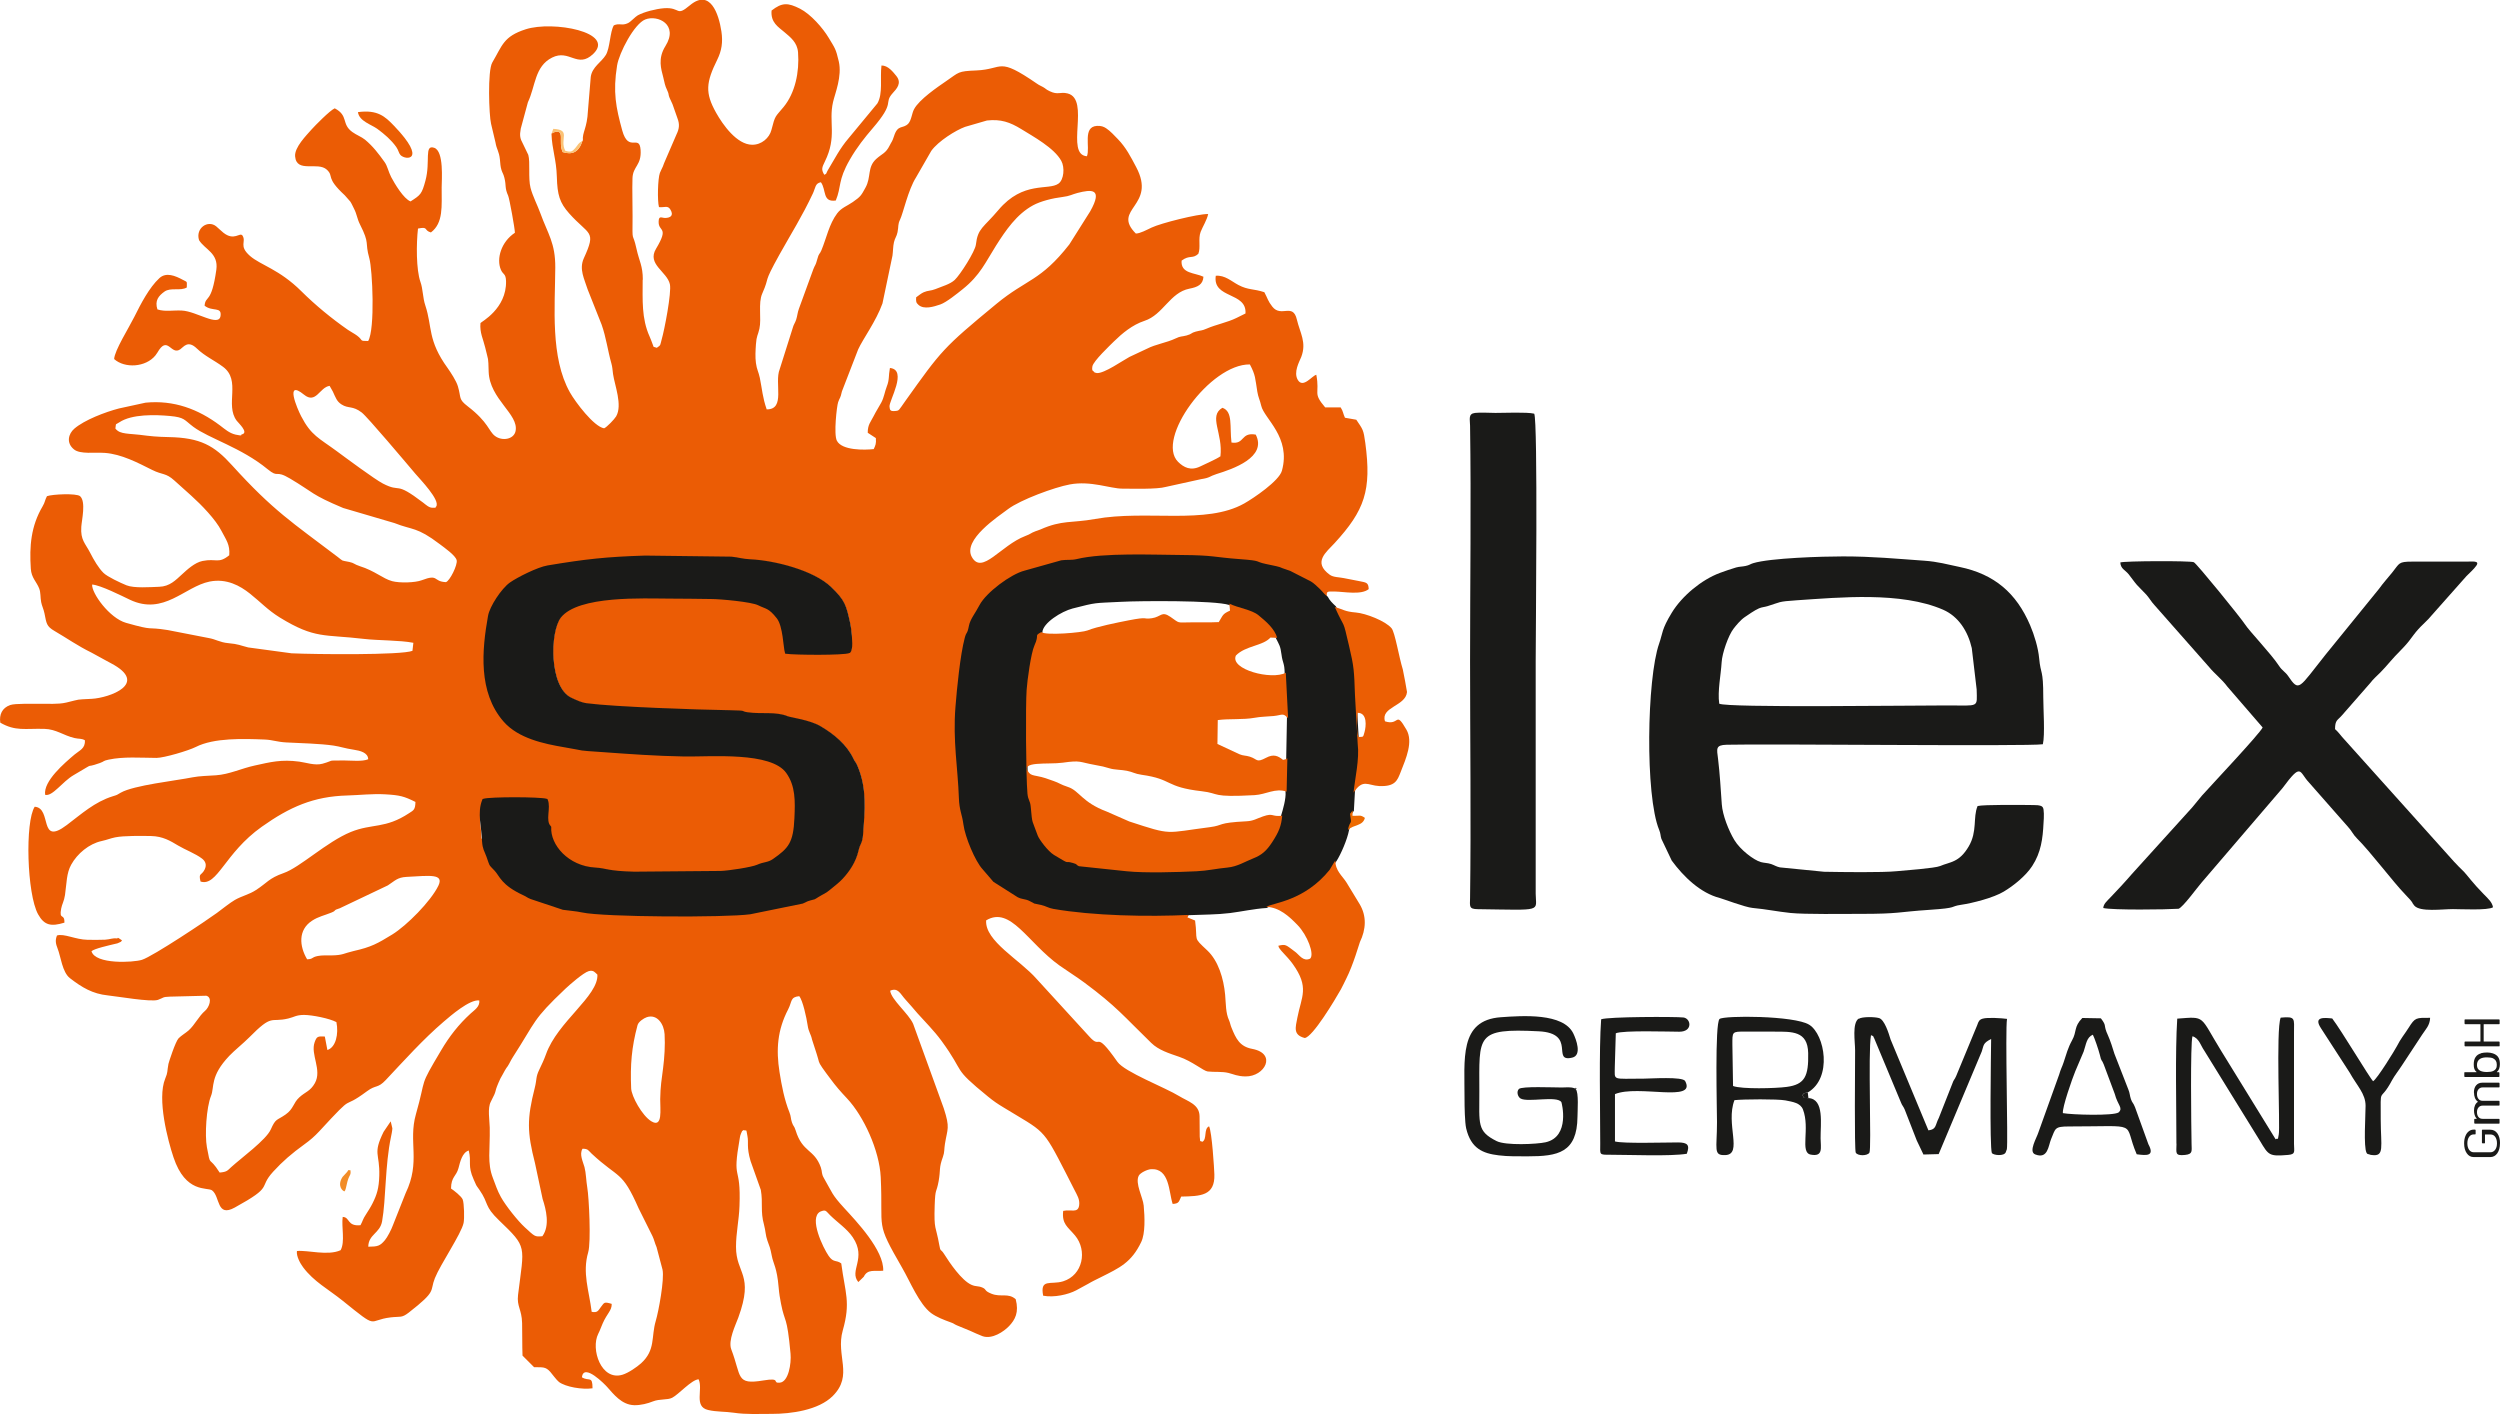 <?xml version="1.0" encoding="UTF-8"?>
<svg xmlns="http://www.w3.org/2000/svg" id="Ebene_1" width="106.58mm" height="60.3mm" viewBox="0 0 302.11 170.93">
  <defs>
    <style>
      .cls-1 {
        fill: #ed6a00;
      }

      .cls-1, .cls-2, .cls-3, .cls-4, .cls-5, .cls-6, .cls-7 {
        fill-rule: evenodd;
      }

      .cls-2 {
        stroke: #1a1a18;
        stroke-miterlimit: 22.93;
        stroke-width: .28px;
      }

      .cls-2, .cls-5 {
        fill: #1a1a18;
      }

      .cls-3 {
        fill: #eb5c05;
      }

      .cls-4 {
        fill: #f28c27;
      }

      .cls-6 {
        fill: #eb5e04;
      }

      .cls-7 {
        fill: #fbc275;
      }
    </style>
  </defs>
  <path class="cls-3" d="M89.84,136.56c.46.18.29-.26.48.72.17.86-.13,1.28.38,3.03l1.24,3.49c.28,1.62-.08,2.55.39,4.23.18.66.19,1.31.4,1.88.28.78.34.84.54,1.88.18.94.62,1.39.82,3.76.08.91.15,1.24.29,2,.47,2.43.71,1.25,1.15,6.03.11,1.19-.24,3.41-1.29,3.51-1.01.09.25-.64-1.98-.27-3.38.57-2.63-.47-3.89-3.75-.41-1.07.51-2.92.85-3.85,1.93-5.29-.29-5.25-.28-8.56,0-1.65.36-3.19.42-4.9.2-5.32-.94-2.68.04-8.25.03-.17.06-.36.14-.52.29-.64.03-.15.29-.41h0ZM70.39,138.82c.69,0,.7.21,1.1.59,3.32,3.1,3.64,1.97,5.68,6.61l1.68,3.37c.21.44.26.8.49,1.32l.72,2.72c.25,1.16-.48,5.08-.82,6.21-.57,1.93,0,3.5-1.77,5.11-.5.45-1.52,1.16-2.24,1.38-2.58.79-3.87-3.09-2.94-4.94.27-.53.28-.69.54-1.26.54-1.23,1.11-1.55,1.09-2.36-.94-.28-.88-.17-1.3.37-.32.42-.4.74-1.12.59-.32-2.58-1.15-4.7-.42-7.2.36-1.23.09-6.65-.11-7.8-.14-.82-.15-1.78-.34-2.49-.18-.65-.65-1.56-.24-2.21h0ZM80.13,129.07c-.18,1.43-.32,2.13-.35,3.76-.02,1.18.35,3.55-1.08,2.67-1.1-.67-2.39-3.01-2.43-3.97-.12-2.85.05-4.96.77-7.64.11-.41.74-.84,1.13-.97,1.24-.4,2.07.83,2.14,2.06.08,1.33-.02,2.86-.18,4.09h0ZM26.54,141.7c-1.38-2.18-1.06-.48-1.54-3.06-.27-1.46-.07-4.8.5-6.21.43-1.07-.15-2.36,2.21-4.84.6-.63,1.66-1.48,2.38-2.2,2.91-2.95,2.52-1.77,4.75-2.31.71-.17.93-.42,1.88-.43.99,0,3.13.43,3.93.87.29,1.43-.07,3.05-1.09,3.37l-.31-1.63c-.87-.05-.98,0-1.23.69-.53,1.48.92,3.34.03,4.94-.55.99-1.17,1.06-1.88,1.72-.76.69-.67,1.38-1.67,2.08-1.07.75-1.17.42-1.78,1.8-.56,1.26-3.57,3.45-4.78,4.55-.47.43-.51.58-1.39.66h0ZM65.55,149.38c.92-1.27.44-3.22.02-4.49l-.92-4.32c-.96-3.76-.98-5.36-.03-9.1.27-1.07.1-1.3.56-2.23.3-.62.57-1.2.8-1.84,1.38-3.91,6.35-7.04,6.21-9.62-.3-.27-.47-.58-1.05-.42-.64.18-2.37,1.7-2.81,2.12-4.06,3.85-3.47,3.8-6.38,8.31-.26.41-.35.67-.6,1.06-.2.3-.09.08-.33.49-.11.19-.18.33-.29.53q-.27.43-.49.97c-.62,1.46-.07.64-.94,2.32-.4.77-.14,2.19-.12,3.11.05,2.73-.33,4.26.39,6.11.34.87.5,1.45.96,2.28.58,1.05,2.04,2.88,2.89,3.66,1.21,1.1,1.18,1.17,2.14,1.07h0ZM37.11,115.93c-.94-1.58-1.11-3.55.59-4.66.78-.51,1.47-.63,2.33-.98.74-.3.11-.25,1.03-.53l5.8-2.76c.88-.57,1.15-.97,2.27-1.03,2.77-.14,4.56-.43,3.84,1.07-.92,1.89-3.82,4.81-5.57,5.89-1.8,1.1-2.51,1.51-4.67,2-1.22.28-1.25.51-2.72.53-.52,0-1.11-.03-1.61.07-.84.17-.5.37-1.28.4h0ZM58.53,101.67c-.51-.43-.29-.27-.39-1.18-.11-.97-.32-2,.19-3.38.76-.29,6.72-.49,7.37-.14.54.41.14.45.12,1.11-.02.62.09,1.15.01,1.73-.12,2.21,2.86,4.95,6.2,5.13,1.4.08,1.41.43,4.73.5l10.46-.09c.95-.03,3.75-.45,4.44-.76.77-.35,1.29-.25,1.93-.7,1.92-1.34,2.53-2.05,2.66-5.06.09-2.03.15-3.92-1.02-5.55-1.91-2.66-9.22-1.99-12.43-2.04-3.43-.06-6.56-.29-9.89-.53-3.43-.24-1.6-.08-4.63-.59-2.4-.41-5.47-1.05-7.22-3.06-3.03-3.48-2.58-8.5-1.84-12.64.2-1.1,1.59-3.24,2.59-3.95.9-.64,3.3-1.84,4.49-2.04,4.62-.77,7.03-1.05,11.75-1.19l10.44.13c.83.08,1.3.28,2.3.32,2.89.13,7.62,1.33,9.67,3.32,1.66,1.62,1.76,2.13,2.26,4.32.12.52.34,2.41.19,3.03-.08.31-.05.21-.17.38-.62.29-6.59.24-7.64.09-.2-.68-.23-3.23-1-4.22-1.03-1.32-1.37-1.15-2.31-1.63-.84-.42-4.66-.76-5.73-.77-1.69-.01-3.38-.05-5.07-.05-3.03,0-11.04-.43-13.21,2.34-1.39,1.78-1.48,8.61,1.32,9.91.67.31,1.19.58,1.95.68,3.33.42,13.06.76,17.29.84,2.29.04,1.09.11,2.14.25,1.65.22,3.4-.12,4.78.47.36.15,2.67.45,3.92,1.18,1.63.95,3.16,2.23,3.95,3.9.2.43.26.35.46.81,1.16,2.69.9,5.33.68,8.24-.08,1.13-.33.97-.55,1.94-.3,1.32-1.04,2.44-1.9,3.35-.38.41-.89.8-1.4,1.22-.67.56-.79.52-1.49.95-.61.38-.26.19-.93.39-.56.17-.39.16-.92.38l-6.33,1.29c-2.99.4-17.69.34-20.28-.22-.8-.17-1.4-.19-2.31-.32l-3.87-1.29c-.52-.21-.35-.21-.87-.45-2.67-1.23-2.8-2.26-3.43-2.93-.8-.85-.52-.44-.96-1.64-.28-.77-.46-.88-.53-1.82h0ZM11.14,70.64c1.02.08,3.53,1.35,4.54,1.83,4.11,1.96,6.62-1.58,9.65-2.19,2.07-.41,3.7.53,4.85,1.44,1.35,1.07,2.14,1.98,3.64,2.91,4.26,2.61,5.35,2.01,10.16,2.58,1.7.2,4.35.15,5.97.47l-.11.97c-1.32.54-11.84.43-14.61.3l-5.24-.71c-1.01-.25-1.13-.4-2.43-.52-1-.09-1.51-.48-2.37-.62l-4.93-.96c-2.77-.44-1.43.15-5.03-.87-2.01-.57-4.18-3.6-4.1-4.63h0ZM43.45,68.41c1.87.58,2.79,1.51,3.93,1.82.93.25,2.8.19,3.58-.11,2.1-.8,1.33.16,2.92.23.46-.12,1.45-2.1,1.3-2.66-.15-.58-1.49-1.51-2.04-1.93-2.8-2.13-3.27-1.67-5.48-2.55l-6.19-1.82c-3.9-1.64-3.49-1.81-6.41-3.55-1.91-1.14-1.31.02-2.74-1.15-3.16-2.6-7.08-3.71-8.96-5.11-1.13-.85-1.03-1.14-2.83-1.31-1.75-.16-4.6-.25-6.12.77-.51.35-.36,0-.47.75.32.4.7.51,1.25.59.54.08,1.11.09,1.65.16,1.4.18,2.08.25,3.53.28,3.85.07,5.52,1.03,7.66,3.4,5.01,5.53,7.31,6.93,12.77,11.08.75.57.34.39,1.41.61.59.12.61.3,1.22.49h0ZM147.45,55.16c-.43.31-1.8.91-2.39,1.2-1.16.57-2,.14-2.7-.55-2.73-2.74,3.89-11.84,8.68-11.77.7,1.32.63,1.66.9,3.3.11.68.32,1.02.47,1.69.35,1.56,3.63,3.8,2.5,7.86-.34,1.23-3.43,3.32-4.55,3.95-4.63,2.61-11.78.75-18.04,1.88-2.83.51-3.96.1-6.58,1.26-.25.11-.41.14-.61.22-.66.25-.47.29-1.24.58-2.96,1.13-5.22,4.74-6.45,2.53-1.15-2.06,3.2-4.9,4.38-5.79,1.49-1.12,5.61-2.64,7.47-2.98,2.54-.47,4.9.51,6.32.51,1.25,0,4.21.1,5.28-.21l4.27-.94c1.11-.17.96-.33,1.84-.61,1.94-.6,6.16-2.02,4.75-4.77-1.84-.32-1.3,1.21-2.93.96-.24-1.93.2-3.76-1.1-4.2-1.73,1.01.1,3.07-.24,5.89h0ZM52.7,61.22c-.22.16.24.14-.44.14-.42,0-.77-.34-1.13-.62-3.54-2.7-2.56-1.11-4.87-2.31-1-.52-4.43-3.07-5.57-3.91-2.14-1.58-3.09-1.88-4.3-4.22-.48-.92-2.01-4.52.34-2.61,1.46,1.19,1.89-.9,3.1-1.06l.39.69c.35.75.47,1.18,1.04,1.55.85.55,1.33.12,2.45.98.71.55,5.31,6.02,6.49,7.41.58.68,3.02,3.19,2.51,3.95h0ZM105.58,54.28c.21-.46.32-.65.26-1.34-.25-.18-.66-.41-.98-.64-.01-.98.36-1.31.7-1.99.33-.65.59-1.03.93-1.65.35-.64.41-1.29.67-1.95.34-.86.19-1.23.38-2.24,2.18.21-.13,3.99-.05,4.67.05.4.06.58.66.53.55-.05.4-.02,1.26-1.22,4.37-6.12,4.52-6.38,10.99-11.72,3.67-3.03,5.33-2.73,8.82-7.19l2.53-4.01c1.58-2.81.13-2.64-1.55-2.21-.65.17-.93.38-1.77.48-1.25.15-2.69.52-3.59,1.01-1.99,1.08-3.31,3.04-4.47,4.86-1.28,2.02-1.91,3.58-4.04,5.28-.65.52-1.97,1.59-2.69,1.84-.81.28-1.98.64-2.64.06-.3-.27-.32-.4-.29-.92.32-.23.62-.49.93-.62.5-.22.85-.15,1.39-.37.81-.33,1.78-.59,2.34-1.11.67-.63,2.47-3.46,2.56-4.27.23-2,.89-2.01,2.72-4.18,3.01-3.57,6.05-2.32,7.26-3.19.66-.47.78-1.95.34-2.75-.86-1.57-3.39-2.94-4.82-3.83-1.4-.86-2.49-1.23-4.16-1.05l-2.65.77c-1.12.41-3.23,1.72-4.08,2.9l-1.85,3.22c-.94,1.47-1.56,4.35-1.92,5.08-.3.62-.16.79-.31,1.53-.11.54-.31.69-.43,1.21-.12.5-.11,1.15-.18,1.62l-1.21,5.78c-.78,2.17-2.36,4.28-2.94,5.56l-1.96,5.07c-.2.92-.25.69-.46,1.31-.16.47-.55,3.88-.15,4.65.61,1.19,3.34,1.14,4.47,1.01h0ZM77.68,33.81c0-1.7-.44-2.25-.76-3.72-.51-2.33-.51-.39-.48-3.96.01-1.5-.06-3.11-.01-4.59.05-1.47,1.11-1.54.98-3.43-.14-1.95-1.46.4-2.22-2.35-.76-2.78-1.14-4.62-.62-7.85.25-1.53,2.07-5.04,3.41-5.56,1.5-.59,4.06.62,2.43,3.22-.95,1.51-.51,2.79-.27,3.74.22.84.15.88.5,1.64.32.7-.08.2.63,1.65l.6,1.71c.29.75.19,1.29-.12,1.93l-1.33,3.08c-.18.37-.19.48-.32.8-.1.24-.27.53-.36.78-.25.68-.32,3.34-.11,4.13.72.07,1.06-.25,1.39.31.44.74-.05.99-.64,1-.42,0-.77-.32-.79.42-.05,1.33,1.33.56-.32,3.31-1.12,1.87,1.35,2.76,1.68,4.28.22.98-.66,5.54-.99,6.66-.2.69-.06.68-.59,1.02-.59-.22-.27.09-.59-.66-.09-.21-.14-.4-.28-.7-.99-2.19-.84-4.43-.84-6.88h0ZM70.39,17.01c-.44,1.39-1.24,1.74-2.39,1.37-.6-1.21.38-2.86-1.1-2.38l-.26.15c.07,1.98.59,3.06.65,5.25.06,2.15.34,3.1,1.49,4.39,2.42,2.71,3.33,2.01,1.77,5.42-.6,1.32.07,2.51.46,3.76l1.69,4.26c.55,1.55.74,3.13,1.18,4.69.13.45.13.77.2,1.28.2,1.38,1.16,3.74.38,5.11-.21.36-1.14,1.32-1.46,1.45-1.24-.2-3.47-3.17-4.13-4.34-2.38-4.23-1.8-10.29-1.77-15.08.02-2.98-.9-4.08-1.79-6.54-.34-.95-.95-2.12-1.2-3.1-.3-1.17-.02-3.1-.27-3.98l-.67-1.39c-.32-.58-.4-.93-.24-1.79l.86-3.18c.93-1.95.8-4.33,2.92-5.4,2.1-1.06,3.07,1.37,4.97-.44,2.76-2.64-4.88-4.04-8.16-2.98-2.69.87-2.81,1.94-4.03,4.01-.59.99-.4,6.37-.15,7.41l.53,2.24c.15.9.43,1.04.54,2.07.05.49.05.83.19,1.28.13.4.22.42.35.93.25,1,.01,1.17.46,2.18.15.34.82,4.02.81,4.47-1.67,1.1-2.25,3.15-1.7,4.45.27.65.6.43.63,1.39.08,3.35-3.03,4.94-3.09,5.07-.11,1.17.34,1.96.57,2.95.41,1.76.36,1,.42,2.93.11,3.33,3.68,5.14,3.25,7.18-.21,1.01-1.63,1.23-2.48.59-.78-.58-.77-1.64-3.29-3.58-1.17-.9-.77-.98-1.2-2.43-.19-.65-.87-1.68-1.23-2.19-2.46-3.39-1.84-4.98-2.7-7.56-.33-.98-.28-1.98-.59-2.85-.53-1.47-.51-4.68-.3-6.46,1.32-.27.65.21,1.56.47,1.53-1.15,1.29-3.19,1.3-5.43,0-.89.3-4.39-.9-4.8-1.25-.43-.43,1.66-1.06,3.97-.44,1.64-.59,1.73-1.8,2.51-.84-.32-1.93-2.16-2.34-2.94-.34-.65-.45-1.34-.8-1.82-.75-1.04-1.38-1.88-2.36-2.7-.43-.35-1.03-.56-1.54-.93-1.35-.98-.42-1.96-2.12-2.86-.58.24-2.43,2.14-2.78,2.53-.63.72-2.11,2.19-2.01,3.28.18,2.06,2.74.58,3.84,1.61.9.85-.22.89,2.16,3.09l.67.76c.19.29.3.58.45.86.36.7.36,1.19.72,1.9,1.23,2.43.55,2.03,1.13,4.1.38,1.35.71,8.54-.14,9.99-1.14,0-.55-.06-1.34-.65-.35-.26-.75-.45-1.11-.7-1.97-1.37-3.93-2.98-5.63-4.67-2.68-2.66-4.91-3.14-6.2-4.26-1.42-1.25-.4-1.68-.92-2.48-.34-.4-.99.71-2.3-.33-.23-.18-.63-.57-.87-.77-1.01-.81-2.52.23-2.07,1.67.71,1.15,2.37,1.56,2.09,3.58-.59,4.2-1.3,3.03-1.42,4.34.93.76,2.09.07,1.93,1.23-.19,1.39-2.9-.55-4.66-.64-1.08-.06-2.02.17-2.97-.14-.34-1.06.13-1.63.85-2.15.75-.54,1.93-.04,2.7-.5,0-.8.11-.61-.47-.92-.91-.49-2.03-.97-2.85-.2-1.22,1.13-2.23,3.08-3.02,4.67-.65,1.31-2.39,4.06-2.44,5.1,1.28,1.15,3.81,1.01,4.99-.44.19-.23.26-.4.45-.68,1.09-1.56,1.48.69,2.55-.06.43-.3.92-1.14,2-.1.98.94,2.08,1.41,3.16,2.21,2.24,1.65.21,4.59,1.66,6.52.23.3,1.45,1.41.67,1.64-.03,0-.09.04-.13.05-.03,0,.25.2-.68-.01-.76-.18-1.27-.65-1.88-1.11-2.64-1.98-5.58-3.08-8.99-2.75l-3.22.7c-1.65.43-4.17,1.39-5.39,2.44-.71.61-1.02,1.72-.04,2.51.75.61,2.51.33,3.73.42,2.01.15,3.96,1.18,5.72,2.06,1.26.63,1.63.33,2.67,1.27.75.68,1.31,1.17,2.06,1.85,1.23,1.11,2.93,2.86,3.63,4.23.55,1.07,1.06,1.65.95,2.96-1.33,1.07-1.54.35-3.23.69-.94.19-1.86,1.05-2.46,1.6-.8.73-1.5,1.48-2.78,1.52-1.12.04-3.03.19-3.95-.18-.74-.3-2.32-1.04-2.78-1.5-.59-.58-1.15-1.53-1.62-2.45-.58-1.13-1.17-1.52-1.06-3.12.05-.8.59-3.05-.15-3.7-.43-.37-3.35-.24-4,0-.27.51-.21.69-.52,1.22-1.42,2.4-1.61,4.83-1.43,7.55.07,1.1.69,1.56,1.01,2.38.2.51.13,1.08.24,1.65.09.47.3.85.4,1.36.25,1.23.23,1.56,1.23,2.14,1.43.83,2.8,1.8,4.44,2.6.48.24.6.35,1.17.64.43.22.68.39,1.16.63,4.75,2.48-.19,4.21-2.29,4.32-2.04.11-1.23.01-3.07.45-1.02.24-2.25.13-3.32.15-.82.02-2.86-.06-3.46.15-1,.35-1.34,1.18-1.2,2.13,1.84,1.06,2.97.69,5.32.75,1.46.04,2.28.79,3.66,1.11.56.13.77.02,1.24.26.08,1.01-.65,1.23-1.23,1.72-1.2,1.02-3.81,3.22-3.57,4.88.9.23,2.06-1.58,3.46-2.39,3.06-1.79.95-.67,3.15-1.45.59-.21.32-.25,1.05-.41,1.83-.39,3.85-.22,5.8-.21.89,0,3.85-.87,4.74-1.32,2.22-1.13,5.78-1,8.34-.9.97.04,1.47.29,2.6.35,1.72.09,4.08.14,5.71.38.82.12,1.37.34,2.45.5.73.11,1.73.34,1.74,1.15-.7.31-2.06.15-2.88.15-2.33.02-1.07-.05-2.63.39-.92.26-2.03-.15-2.82-.25-2.17-.29-3.47.05-5.38.47-1.62.35-3.07,1.07-4.68,1.18-.93.06-2.03.09-2.8.24-2.1.42-7.12.96-8.71,1.86-.55.31-.33.24-.98.44-2.18.68-3.76,2.13-5.54,3.47-3.45,2.61-1.74-2.06-3.88-2.21-1.18,1.8-.95,10.54.41,13,.76,1.37,1.6,1.49,3.18,1.01.03-1.22-.67-.21-.39-1.71.09-.51.35-.88.46-1.63.21-1.46.17-2.63.75-3.67.74-1.34,2.16-2.52,3.66-2.85.76-.17,1.06-.33,1.66-.45,1.02-.21,3.22-.18,4.33-.16,1.42.03,2.32.58,3.29,1.16.8.48,2.09.97,2.86,1.56.42.32.61.76.32,1.34-.39.77-.76.35-.49,1.44,2.04.64,2.89-3.42,7.4-6.62,3.37-2.39,6.26-3.67,10.33-3.78,1.48-.04,3.04-.23,4.58-.14,1.79.1,2.29.24,3.66.92-.02.95-.22,1-.77,1.36-2.89,1.91-4.45,1.22-7.04,2.27-2.93,1.2-6.13,4.28-8.13,4.97-1.77.62-1.98,1.17-3.32,2.04-.85.56-1.7.71-2.57,1.21-.57.33-1.51,1.08-2.17,1.57-1.08.8-7.7,5.23-9.05,5.66-1.04.33-5.65.58-6.1-1.04.36-.32,2.13-.71,2.83-.88.32-.08.28-.04.53-.17.38-.19.09,0,.33-.26-.73-.53-.46-.21-.59-.23-.54-.08-.82.11-1.46.15-.68.03-1.45.02-2.13.01-1.42-.02-2.84-.79-3.68-.52-.23.58-.16.98.08,1.59.38.93.55,2.85,1.49,3.57,1.45,1.12,2.73,1.89,4.57,2.08,1.16.12,5.21.83,6.06.54.73-.26.5-.36,1.46-.39l4.39-.11c.8.23.32,1.42-.14,1.81-.78.66-1.25,1.72-2.01,2.39-.33.29-.87.61-1.2.94-.38.39-1.19,2.9-1.23,3.1-.18.98-.05.97-.39,1.78-1.01,2.45.33,7.51,1,9.5,1.46,4.4,4.11,3.59,4.66,4,1,.75.52,3.3,2.74,2.08,4.82-2.65,2.77-2.27,4.64-4.33,1.16-1.27,2.26-2.21,3.75-3.29.74-.53,1.26-.99,1.83-1.6,4.68-5.08,2.35-2.3,5.78-4.85,1.08-.8,1.27-.3,2.25-1.34,2.26-2.4,4.5-4.91,7-7.05.81-.69,3.14-2.73,4.31-2.57.08.77-.6,1.16-1.05,1.58-1.45,1.32-2.58,2.78-3.56,4.44-2.78,4.68-1.71,3.02-3.05,7.72-.96,3.38.61,5.69-1.25,9.56l-1.53,3.86c-.17.5-.69,1.49-.97,1.81-.59.7-.86.78-2.01.79.02-1.5,1.41-1.61,1.67-3.07.48-2.7.34-6.72,1.08-10.23.06-.27.15-.72.16-1.01l-.2-.84-.86,1.27c-1.34,2.73-.44,2.54-.52,5.3-.04,1.5-.29,2.3-.82,3.35-.19.39-.55.96-.79,1.33-.4.6-.38.79-.66,1.3-1.65.16-1.25-.98-2.15-1-.17,1.21.31,3-.25,4.02-1.55.71-3.97-.03-5.28.1-.1.62.43,1.55.75,1.97,1.29,1.73,3.04,2.64,4.78,4.04,4.45,3.59,2.9,2.35,5.8,2.01,1.19-.14,1.3.1,2.17-.57,3.48-2.71,2.51-2.52,3.17-4.17.67-1.68,3.19-5.35,3.47-6.67.11-.52.07-2.38-.11-2.84-.16-.39-1.06-1.09-1.41-1.32.02-1.45.63-1.45.9-2.46.2-.75.44-1.88,1.24-2.14.37,1.46-.18,1.76.6,3.51.39.87.19.53.69,1.24,1.2,1.74.53,1.92,2.37,3.69,3.47,3.33,3.04,2.98,2.3,9.01-.17,1.41.45,1.73.49,3.41.03,1.31,0,2.62.05,3.93l1.4,1.4c1.01.02,1.38-.09,1.96.57.2.23.77,1.01,1.05,1.22.8.59,2.78.94,4.05.76,0-1.57-.41-.79-1.28-1.33.2-1.81,2.83.92,3.04,1.16.79.88,1.76,2.17,3.28,2.21.78.02,1.65-.21,2.24-.45.84-.34,1.77-.15,2.35-.45.78-.4,2.34-2.18,3.19-2.23.57,1.2-.62,3.3,1.15,3.71,1.02.24,2.09.18,3.09.33,1.51.23,3.1.14,4.64.14,2.27,0,5.61-.44,7.33-2.16,2.53-2.52.34-4.86,1.21-7.92.98-3.44.29-4.51-.18-8.1-.61-.46-.94-.05-1.53-.92-.65-.94-2.43-4.59-1.01-5.34.7-.28.65-.1,1.2.44.89.88,2.03,1.62,2.73,2.66,1.73,2.56-.49,4.03.67,5.41l.66-.64c.47-.97,1.31-.63,2.35-.73.11-2.46-3.26-5.99-4.72-7.58-1.52-1.66-1.39-1.78-2.44-3.6-.34-.58-.18-.72-.38-1.31-.79-2.23-2.22-1.77-3.04-4.46-.19-.61-.27-.44-.45-.97-.16-.47-.1-.72-.3-1.21-.61-1.52-.94-3.22-1.2-4.87-.43-2.72-.26-5.08,1.04-7.58.51-.99.23-1.48,1.34-1.6.43.5.89,2.63,1.02,3.54.12.82.39,1.02.53,1.71l.56,1.73c.35,1.05.13.86.68,1.67.32.48.62.84.96,1.31.68.93,1.24,1.56,2.02,2.39,2.02,2.15,3.92,6.28,4.08,9.52.31,6.57-.71,5.23,2.59,10.96.97,1.67,2.06,4.39,3.5,5.47.65.48,1.56.83,2.34,1.11.51.18.35.19.77.37l1.6.66c.15.09,1.27.56,1.5.65,1.17.41,2.58-.56,3.21-1.22.73-.77,1.22-1.66.8-3.25-.92-.8-1.79-.2-2.93-.66-.94-.38-.53-.49-1.08-.74-.52-.23-.78-.09-1.34-.34-1.19-.53-2.63-2.65-3.3-3.72-.43-.69-.43-.19-.59-1.12-.41-2.35-.65-1.67-.55-4.74.07-2.19.2-1.42.48-2.95.25-1.43.01-1.55.51-2.91.22-.6.14-.93.25-1.59.3-1.88.64-1.89-.14-4.29l-3.7-10.21c-.53-1.22-2.66-2.93-2.78-4.01.96-.42,1.22.38,1.84,1.06.65.7.92,1.06,1.45,1.66,1,1.12,1.96,2.05,2.9,3.32,3.02,4.13,1.14,3.09,5.64,6.76.7.57,1.12.85,1.81,1.27,5.03,3.08,4.72,2.36,7.59,7.96.39.77.66,1.3,1.05,2.06.3.6.66,1.12.56,1.85-.14.99-.97.46-1.93.67-.18,1.6.55,1.92,1.43,2.97,1.52,1.82.95,4.8-1.44,5.54-1.48.46-2.82-.39-2.41,1.74,1.33.25,3.02-.14,3.99-.65l1.47-.8c.37-.23,1.04-.55,1.52-.79,2.25-1.13,3.68-1.76,4.87-4.25.5-1.04.43-3,.3-4.4-.09-.99-1.07-2.69-.6-3.61.18-.35,1.02-.76,1.48-.79,2.27-.14,2.14,2.76,2.62,4.2.82-.04.75-.33,1.03-.89,2.34-.05,4.09-.08,4.01-2.68-.02-.65-.29-5.12-.64-5.81-.68.28-.21,1.58-.82,1.87-.39-.21-.2.17-.31-.62l-.02-2.48c-.03-1.45-1.43-1.78-2.46-2.42-1.66-1.03-6.6-2.91-7.47-4.15-2.89-4.12-1.83-1.29-3.43-3.09l-6.33-6.92c-2.02-2.32-6.28-4.58-6.1-7.08,2.95-1.77,5,2.69,8.87,5.46.93.66,2.07,1.37,3,2.06,3.93,2.92,4.73,4.04,8.08,7.29.89.87,2.13,1.25,3.38,1.68,1.56.53,2.92,1.7,3.43,1.77.83.1,1.73-.02,2.53.18.61.15,1.08.41,2.05.42,2.34.03,3.84-2.76.81-3.33-1.5-.28-1.96-1.22-2.51-2.59-.13-.31-.16-.58-.28-.85-.42-.89-.38-2-.48-3.11-.18-1.96-.83-4.1-2.16-5.35-1.8-1.69-1.12-1.01-1.47-3.61l-.92-.38c.11-.26.14-.3.31-.47-5.15.25-11.74.11-16.48-.72-.59-.1-.88-.34-1.46-.47-1.43-.33-.3.05-1.44-.5-.52-.25-.85-.17-1.38-.43l-2.9-1.84-1.29-1.5c-.87-.94-2.1-3.87-2.29-5.35-.16-1.25-.5-1.69-.55-3.24-.11-3.43-.74-6.86-.41-10.93.18-2.19.57-6.26,1.12-8.33.21-.78.3-.36.5-1.44.15-.8.76-1.5,1.27-2.48.77-1.48,3.71-3.67,5.37-4.1l4.41-1.24c.66-.1,1.21,0,1.87-.15,3.23-.79,9.27-.51,12.66-.49,3.95.02,3.76.26,7.03.5,2.73.2,1.69.28,3.11.58,2.52.53.94.19,2.92.83l2.49,1.27c.31.18.72.57,1.05.89.41.41.56.68.94.92-.07-.74,0-.7.91-.69,1.19.02,3.23.45,4.14-.29-.03-.81-.28-.79-1.16-.97-.6-.12-1.18-.22-1.85-.36-.58-.12-1.26-.09-1.69-.4-2.09-1.52-.44-2.72.58-3.83,3.63-3.96,4.48-6.37,3.71-12.1-.22-1.63-.29-1.62-1.09-2.81l-1.37-.24c-.24-.51-.2-.76-.52-1.25h-1.87c-1.55-1.82-.62-1.54-1.07-3.94-.48.07-1.59,1.68-2.23.63-.57-.93.19-2.23.41-2.79.67-1.76-.15-2.9-.53-4.51-.48-2.08-1.9-.2-2.97-1.57-.55-.7-.54-.96-.96-1.74-1.32-.44-1.93-.24-3.13-.87-.84-.44-1.63-1.21-2.74-1.12-.41,2.81,3.77,1.92,3.59,4.56-.39.2-.68.33-1.09.54-1.09.54-2.48.8-3.6,1.29-.64.28-.65.18-1.32.36-.61.16-.41.28-1.12.47-.6.16-.71.06-1.3.35-1.14.54-2.39.69-3.48,1.25l-2.11.99c-.78.41-3.05,2.02-3.94,1.95l-.28-.07c-.12-.24-.37-.07-.26-.74.11-.64,2.16-2.57,2.6-3.01,1-.98,2.23-2.01,3.69-2.49,2.27-.74,3.07-3.43,5.44-3.89.98-.19,1.63-.48,1.69-1.44-1.03-.5-2.77-.35-2.64-1.95.99-.73,1.3-.16,2.02-.82.31-.76-.04-1.81.28-2.65.24-.62.78-1.47.91-2.16-1.26-.02-5.7,1.1-6.84,1.64-.62.29-1.37.71-1.9.72-2.99-3,2.58-3.28.03-8.05-.65-1.23-1.22-2.35-2.19-3.35-.43-.44-.91-.98-1.44-1.33-.29-.19-.61-.31-1.11-.28-1.76.12-.78,2.59-1.2,3.67-2.69-.18.45-6.88-2.33-7.59-.93-.23-1.15.22-2.17-.27-.52-.25-.41-.28-.8-.5-.44-.25-.37-.16-.75-.42-4.82-3.31-3.95-1.73-7.32-1.59-2.27.09-2.06.21-3.6,1.26-1.09.75-3.29,2.24-3.92,3.42-.28.52-.3,1.29-.7,1.75-.67.68-1.26.04-1.73,1.53-.23.7-.25.57-.52,1.11-.47.96-.92.98-1.64,1.64-1.09,1.01-.57,2.17-1.28,3.45-.52.95-.58,1.08-1.53,1.74-.67.47-1.38.69-1.89,1.37-.98,1.3-1.28,2.95-1.91,4.47-.22.53-.29.28-.5,1.08-.22.83-.25.62-.47,1.19l-1.75,4.8c-.17.46-.18.85-.33,1.31-.14.43-.3.55-.43,1.05l-1.56,4.94c-.67,1.66.74,4.87-1.57,4.85-.51-1.48-.54-2.38-.83-3.81-.15-.72-.37-1.02-.47-1.79-.1-.74-.05-1.52,0-2.26.07-1.06.24-1.07.42-1.89.27-1.22-.17-3.09.34-4.24,1-2.26-.01-.95,2.09-4.73,1.45-2.6,2.71-4.56,4.04-7.39.32-.69.26-1.21.96-1.34.68.93.16,2.45,1.8,2.21.71-1.72.22-2.37,1.69-4.93.87-1.52,1.84-2.72,2.75-3.78,2.85-3.3,1.28-2.97,2.44-4.27.45-.5,1.15-1.2.43-2.08-.36-.44-1-1.29-1.79-1.25-.19,1.55.2,3.37-.49,4.57l-3.48,4.21c-1.07,1.25-1.69,2.51-2.52,3.88-.24.4-.06.38-.42.54-.39-.64-.28-.88.07-1.6,1.5-3.05.42-4.73.99-7.2.24-1.04,1.11-3.1.69-4.91-.36-1.54-.45-1.56-1.21-2.83-.72-1.21-2.18-2.87-3.47-3.53-1.47-.74-2.16-.77-3.44.22-.13,1.45.81,1.98,1.55,2.61.73.62,1.56,1.24,1.65,2.45.18,2.39-.36,4.91-1.75,6.6-1.02,1.24-1,.94-1.47,2.78-.24.94-1.18,1.8-2.34,1.78-1.83-.02-3.53-2.41-4.35-3.88-1.35-2.41-1.21-3.65.15-6.41.53-1.07.69-2.11.5-3.39-.32-2.15-1.36-5.21-3.8-3.18-1.73,1.45-1.08.22-3.12.36-.98.07-2.45.45-3.19.86-.29.16-.86.79-1.18.94-.76.36-1.01-.04-1.71.27-.47.75-.46,2.75-.97,3.58-.53.87-1.65,1.44-1.82,2.64l-.34,4.08c-.1,2.18-.71,2.61-.61,3.62Z"></path>
  <path class="cls-5" d="M207.76,85.03c-.22-1.5.21-3.54.29-4.98.06-1.12.82-3.27,1.43-4.06.32-.42.87-1.08,1.36-1.41.37-.25,1.2-.84,1.72-1.06.38-.16.65-.15,1.04-.27,1.62-.49,1.16-.55,3.56-.71,5.14-.34,12.56-1.07,17.65,1.14,1.88.82,3.01,2.63,3.47,4.64l.59,5c.04,2.25.38,1.93-3.57,1.93-4.6,0-26.53.3-27.54-.21h0ZM238.97,97.44c-.56,1.35,0,3.03-1.05,4.83-1.16,1.99-2.26,1.87-3.47,2.39-.6.26-4.36.54-5.22.62-1.81.18-6.6.11-8.8.07l-5.34-.53c-.4-.08-.68-.27-1.05-.4-.46-.15-.81-.12-1.25-.24-.84-.23-2.5-1.49-3.2-2.66-.7-1.16-1.43-3.03-1.52-4.32-.12-1.69-.24-3.76-.45-5.47-.16-1.27-.32-1.69,1.04-1.73,4.83-.13,36.4.22,38.21-.06.27-1.14.05-4.29.05-5.66,0-3.56-.31-2.65-.5-4.74-.11-1.24-.59-2.82-1.08-3.96-1.68-3.94-4.34-6.19-8.51-7.06-1.49-.31-2.67-.65-4.29-.76-3.39-.24-6.24-.52-9.81-.52-2.5,0-8.8.19-10.87.82-.37.11-.43.24-.94.34-.43.09-.69.06-1.13.18-.51.14-1.44.47-1.96.66-2.2.82-4.56,2.77-5.8,4.8-1.26,2.06-1.09,2.48-1.53,3.73-1.49,4.23-1.71,18.38,0,22.52.21.52.13.64.27,1.08l1.25,2.63c1.44,1.96,3.47,3.92,5.8,4.52.36.09,3.08,1.12,3.95,1.2,1.72.16,2.98.44,4.6.61,1.76.18,6.36.11,8.48.11,4.73,0,4.44-.23,8.34-.49,3.51-.23,2.41-.4,3.76-.6,1.46-.21,3.98-.87,5.19-1.6,1.22-.73,2.67-1.91,3.44-3.09,1.07-1.64,1.28-3.32,1.37-5.19.02-.34.06-.82.04-1.15-.03-.79-.09-.92-.74-1.01-.09-.01-.37-.02-.48-.02-1.39-.02-6.08-.07-6.8.12Z"></path>
  <path class="cls-2" d="M155.58,91.66l-.09,4.03c.07.86-.32,2.18-.54,2.9-.11,1.23-.38,1.93-1.21,3.19-.69,1.06-1.28,1.56-2.31,1.97-.95.37-1.92,1-3.08,1.1-1.39.13-2.42.39-3.75.45-2.31.1-6.24.23-8.45,0l-5.77-.61c-.42-.19-.09-.21-.72-.39-1.24-.36-.06.37-2.29-.97-.72-.43-1.8-1.87-1.97-2.35-.7-1.99-.64-1.21-.84-3.44-.07-.84-.33-.78-.4-1.63-.2-2.21-.24-10.72-.1-12.52.09-1.17.53-4.45.95-5.39.64-1.4-.09-1.09.81-1.6.07-1.23,2.41-2.65,3.76-3,3.03-.78,2.58-.64,5.85-.81,2.39-.13,11.35-.19,13.13.38,1.06.52,2.71.73,3.52,1.4.85.7,1.97,1.64,2.25,2.73.38.76.53.9.67,1.98.13,1.04.37,1.01.38,2.24l.28,5.5-.09,4.84h0ZM143.78,110.45c1.66-.07,3.23-.05,4.85-.25,1.34-.17,2.94-.52,4.4-.61.82-.5,4.59-.68,7.65-4.46l.49-.82c.11-.19.12-.21.21-.31.54-.84,1.3-2.61,1.5-3.68.29-1.35.52-.44.26-1.96l.33-.42.12-2.18c.16-1.64.72-4.02.5-5.86l-.33-5.92c-.1-2.9-.13-3.41-.71-5.9-.83-3.54-.39-1.77-1.73-4.72-.4-.36-.77-.75-.98-1.16-.38-.24-.52-.51-.94-.92-.33-.32-.74-.71-1.05-.89l-2.49-1.27c-1.98-.64-.4-.3-2.92-.83-1.42-.3-.38-.38-3.11-.58-3.27-.24-3.07-.47-7.03-.5-3.39-.02-9.42-.3-12.66.49-.67.16-1.21.05-1.87.15l-4.41,1.24c-1.66.42-4.59,2.62-5.37,4.1-.51.99-1.12,1.69-1.27,2.48-.21,1.09-.29.66-.5,1.44-.55,2.07-.95,6.14-1.12,8.33-.33,4.06.3,7.5.41,10.93.05,1.56.39,1.99.55,3.24.19,1.48,1.41,4.41,2.29,5.35l1.29,1.5,2.9,1.84c.53.27.85.18,1.38.43,1.14.54.01.17,1.44.5.58.13.87.37,1.46.47,4.75.83,11.34.97,16.48.72Z"></path>
  <path class="cls-2" d="M66.44,99.92c-.73-.76.03-2.29-.39-3.25-.8-.24-6.85-.25-7.63,0-.66,1.57-.06,3.34-.03,5.01.07.93.25,1.05.53,1.82.44,1.2.16.79.96,1.64.63.67.76,1.7,3.43,2.93.52.24.35.24.87.45l3.87,1.29c.9.13,1.51.15,2.31.32,2.59.57,17.3.63,20.28.22l6.33-1.29c.53-.22.36-.22.92-.38.67-.2.31,0,.93-.39.7-.43.82-.39,1.49-.95.51-.42,1.02-.81,1.4-1.22.86-.92,1.6-2.04,1.9-3.35.22-.98.46-.81.55-1.95.22-2.91.48-5.54-.68-8.24-.2-.47-.26-.38-.46-.81-.79-1.68-2.32-2.95-3.95-3.9-1.25-.73-3.55-1.03-3.92-1.18-1.38-.58-3.13-.24-4.78-.47-1.05-.14.15-.21-2.14-.25-4.23-.07-13.97-.41-17.29-.84-.76-.1-1.28-.37-1.95-.68-2.8-1.31-2.71-8.13-1.32-9.91,2.17-2.76,10.18-2.34,13.21-2.34,1.69,0,3.38.03,5.07.05,1.06,0,4.89.34,5.73.77.94.47,1.28.31,2.31,1.63.77.99.8,3.54,1,4.22,1.05.15,7.03.2,7.64-.09.12-.17.09-.06.17-.38.15-.62-.07-2.51-.19-3.03-.49-2.2-.59-2.71-2.26-4.32-2.05-1.99-6.78-3.19-9.67-3.32-1-.05-1.47-.24-2.3-.32l-10.44-.13c-4.72.15-7.13.42-11.75,1.19-1.19.2-3.59,1.41-4.49,2.04-1,.71-2.4,2.84-2.59,3.95-.74,4.13-1.19,9.16,1.84,12.64,1.75,2.01,4.82,2.65,7.22,3.06,3.03.51,1.19.35,4.63.59,3.33.24,6.45.47,9.89.53,3.21.05,10.52-.62,12.43,2.04,1.17,1.63,1.11,3.52,1.02,5.55-.13,3.01-.73,3.72-2.66,5.06-.64.45-1.16.35-1.93.7-.69.31-3.49.73-4.44.76l-10.46.09c-3.32-.08-3.33-.42-4.73-.5-3.34-.19-5.57-2.82-5.45-5.02Z"></path>
  <path class="cls-6" d="M125.82,76.39c-.9.51-.17.2-.81,1.6-.43.94-.87,4.23-.95,5.39-.13,1.8-.09,10.32.1,12.52.08.85.33.8.4,1.63.2,2.23.14,1.45.84,3.44.17.47,1.24,1.91,1.97,2.35,2.23,1.34,1.05.61,2.29.97.63.18.3.2.72.39l5.77.61c2.21.23,6.14.11,8.45,0,1.33-.06,2.36-.32,3.75-.45,1.17-.11,2.14-.73,3.08-1.1,1.03-.4,1.62-.91,2.31-1.97.82-1.26,1.09-1.96,1.21-3.19-1.33.15-1.02-.37-2.32.08-.79.27-1.16.55-1.99.59-3.62.18-2.72.49-4.43.71-5.5.7-4.47,1.04-9.75-.69l-2.71-1.19c-3.02-1.13-3.31-2.53-4.7-2.98-.92-.3-1.06-.49-1.71-.71-.77-.27-1.22-.46-2.05-.61-.43-.08-.73-.14-.93-.38-1.26-1.49,2.29-.98,4.06-1.23,2.24-.32,1.97-.07,3.89.27.89.16,1.11.21,1.84.43.53.16,1.39.15,2.03.28.75.15.93.36,1.77.48,3.81.53,2.79,1.48,7.28,1.99,2.26.26,1.02.77,6.39.47,1.38-.08,2.51-.9,3.86-.42l.09-4.03c-.37.2-.06.06-.52.19-.62-.5-1.15-.73-2.04-.26-1.23.65-.99.19-1.98-.13-.46-.15-.82-.1-1.24-.29l-2.67-1.24.04-2.89c1.4-.19,3.04-.02,4.47-.28.77-.14,1.41-.13,2.27-.21,1.06-.1,1.11-.44,1.76.27l-.28-5.5c-1.71.92-6.79-.4-6.03-2.08,1.16-1.2,3.27-1.15,4.17-2.17l.81.03c-.28-1.1-1.4-2.03-2.25-2.73-.81-.67-2.46-.88-3.52-1.4l.08.84c-.95.43-.83.55-1.36,1.39-1.11.05-2.22.02-3.34.03-1.83.01-1.3.16-2.51-.67-1.08-.74-1.11.01-2.23.17-1.2.17-.27-.24-2.83.26-1.32.26-3.84.76-4.96,1.22-.62.26-5.08.64-5.58.19Z"></path>
  <path class="cls-5" d="M282.18,88.12c0-1.13.3-1.05.85-1.69l3.43-3.92c.34-.46.73-.77,1.2-1.25.37-.38.8-.85,1.17-1.29.75-.9,1.66-1.68,2.34-2.57.37-.48.65-.9,1.07-1.36.39-.44.79-.77,1.22-1.23l4.6-5.19c.36-.36.92-.86,1.2-1.27.42-.62-.48-.48-1.21-.48h-6.54c-1.71,0-1.51.19-2.41,1.3-.6.74-1.09,1.27-1.6,1.98l-6.45,7.94c-3.3,4.13-3.18,4.6-4.55,2.59-.33-.48-.72-.64-1.09-1.21-.97-1.48-3.59-4.2-4.12-5.03-.52-.8-5.85-7.37-6.18-7.5-.52-.19-8.41-.15-8.88.03.04.78.58.9,1.01,1.43.35.43.6.83,1,1.29.32.36.77.77,1.13,1.17.35.39.62.88,1,1.28l6.59,7.47c.68.83,1.54,1.46,2.21,2.37l4.26,4.93c-.27.68-6.5,7.29-7.33,8.23-.38.43-.84,1.05-1.17,1.42l-7.3,8.06c-.47.53-.83.95-1.24,1.39-.42.45-.85.89-1.27,1.35-.45.49-.92.84-.95,1.37,1.14.27,7.64.19,9.1.09.54-.19,2.29-2.61,2.76-3.14l9.8-11.44c2.35-3.17,1.98-1.97,3.19-.69l4.74,5.39c.46.49.56.87,1.07,1.38,1.61,1.59,4.38,5.28,5.82,6.76,1.21,1.25.66.82,1.1,1.35.69.82,3.39.43,4.68.43.95,0,4.23.18,4.84-.22-.11-.61-.54-.99-1.13-1.59-1.26-1.27-2.05-2.36-2.37-2.69-.47-.47-.74-.71-1.22-1.24l-13.22-14.73c-.45-.47-.67-.85-1.14-1.27Z"></path>
  <path class="cls-5" d="M185.39,49.99c-.85-.21-3.63-.09-4.68-.09-.66,0-1.86-.08-2.45,0-.86.1-.62.75-.61,1.56.14,9.15,0,19.21,0,28.44s.13,19.39,0,28.6c-.02,1.03-.16,1.36.93,1.37,8,.11,7.02.33,7-1.87v-28.11c0-3.16.28-29.1-.18-29.9Z"></path>
  <path class="cls-5" d="M224.61,123.09c-.81.57-.43,2.78-.43,3.86,0,1.78-.1,12.06.08,12.35.25.41,1.4.4,1.65,0,.28-.47-.19-12.09.19-14.2.47.21.14,0,.39.38l3.22,7.72c.15.41.3.49.46.87l1.46,3.75c.02.06.76,1.58.81,1.7l1.84-.05,5.21-12.41c.25-.72.1-.99,1.13-1.5-.02,1.75-.2,13.07.09,13.79.23.27,1.46.39,1.67-.09l.14-.38c.16-.82-.22-14.39.02-15.75-.63-.09-2.36-.2-2.93-.03-.43.12-.52.34-.67.78l-2.54,6.14c-.22.53-.28.37-.48.96l-1.62,4.11c-.46.88-.27,1.4-1.26,1.51l-4.57-10.98c-.23-.76-.74-2.41-1.4-2.59-.57-.16-2.06-.17-2.44.09Z"></path>
  <path class="cls-6" d="M153.03,109.59c1.58.05,2.79,1.18,3.78,2.21,1.19,1.23,2.06,3.54,1.51,4.05-.84.39-1.29-.44-1.8-.82-1.17-.87-1.12-.95-2.04-.74.03.44,1,1.17,1.73,2.19,2.06,2.86,1.06,3.94.57,6.5-.23,1.2-.54,2.09.89,2.46.96-.1,3.69-4.67,4.37-5.88.16-.29.46-.91.65-1.3.85-1.67,1.58-4.27,1.65-4.42.73-1.51.85-3.13-.06-4.62-.58-.95-.96-1.58-1.55-2.55-.49-.8-1.38-1.44-1.36-2.67-.09.1-.1.12-.21.31l-.49.82c-3.06,3.78-6.83,3.96-7.65,4.46Z"></path>
  <path class="cls-6" d="M164.18,89.06c-.32-.74-.16-1.97-.12-2.92,1.22,0,1.01,1.7.84,2.31-.2.74-.14.55-.73.62h0ZM163.59,95.76c1.12-1.68,1.71-.84,3.06-.77,1.95.09,2.21-.66,2.62-1.71.64-1.62,1.53-3.65.69-5.1-1.38-2.39-.79-.42-2.59-1.01-.56-1.75,2.5-1.82,2.66-3.54,0-.06-.45-2.56-.51-2.74-.46-1.46-.94-4.47-1.36-4.97-.73-.88-3.12-1.8-4.3-1.9-1.42-.12-1.45-.36-2.56-.66,1.34,2.95.9,1.18,1.73,4.72.59,2.48.61,3,.71,5.9l.33,5.92c.23,1.84-.34,4.22-.5,5.86Z"></path>
  <path class="cls-5" d="M263.02,138.22c0,1.08-.25,1.49,1.04,1.35.95-.1.79-.47.78-1.34-.04-2.21-.16-12.14.11-13,.81.24,1,1.14,1.41,1.71l6.74,10.92c1.05,1.77,1.12,1.9,3.4,1.71.96-.08.72-.41.72-1.35v-13.4c0-1.75.24-2.01-1.61-1.84-.59,1.41-.05,13.28-.23,14.11-.22,1.01.08.3-.38.59l-6.59-10.7c-2.63-4.27-1.82-4.14-5.3-3.88-.26,4-.1,10.84-.1,15.12Z"></path>
  <path class="cls-5" d="M209.43,131.25l-.08-4.96c0-1.62-.08-1.64,1.59-1.62,1.15,0,2.29,0,3.44,0,2.19,0,4.07-.1,4.13,2.59.06,2.79-.4,3.8-2.6,4.09-1.32.18-5.45.29-6.48-.11h0ZM218.54,132.71c-.66-.1-.43.12-.73-.37.36-.38.07-.17.65-.32,3-1.74,2.07-6.99.18-8.18-1.8-1.13-10.35-1.13-10.84-.7-.59.52-.31,10.97-.31,12.46,0,3.3-.48,4.05,1.01,3.99,2.14-.09,0-3.79,1.1-6.64,1.06-.12,5.2-.15,6.16.03.89.18,1.81.3,2.12,1.1.88,2.32-.4,5.19.93,5.45,1.55.3,1.21-.83,1.2-1.97-.02-1.74.47-4.74-1.46-4.86Z"></path>
  <path class="cls-5" d="M190.42,131.61c-.29-.39.52.14-.16-.1-.47-.17-1.02-.1-1.54-.09-1.04,0-4.83-.17-5.17.18-.33.34-.12.96.2,1.15.87.51,4.37-.37,4.93.43.04.06,1.11,4.18-1.9,4.86-1.07.24-4.82.41-5.92-.14-2.39-1.2-2.09-2.01-2.09-6.05,0-6.69-.49-7.61,7.17-7.22,4.66.23,1.46,3.8,4.06,3.18,1.19-.28.48-2.19.12-2.93-1.22-2.48-6.11-2.14-8.75-1.95-5.08.36-4.37,5.08-4.39,9.91,0,.85.03,2.8.2,3.53.58,2.43,2.01,3.02,3.92,3.25,1.17.15,2.34.11,3.53.12,3.63,0,5.96-.43,6-4.78,0-.66.18-2.98-.22-3.35Z"></path>
  <path class="cls-5" d="M249.29,134.52c-.1-.68,1.16-4.24,1.49-5.04l1.02-2.4c.3-.87.34-1.71,1.11-2.04.2.37.71,1.88.84,2.41.22.97.22.51.48,1.19l1.33,3.56c.36,1.38,1.04,1.68.47,2.23-.62.44-5.67.29-6.73.09h0ZM251.64,123.02c-1.06,1.08-.63,1.61-1.24,2.7-.49.88-.71,1.71-1.03,2.69-.17.52-.35.8-.52,1.42l-2.52,7.02c-.19.64-1.24,2.34-.38,2.66,1.54.6,1.58-1.04,1.91-1.84.55-1.29.38-1.54,2.15-1.54,8.87,0,6.46-.67,8.2,3.36,1.26.17,2.19.23,1.41-1.22l-1.61-4.46c-.24-.61-.32-.47-.5-.99-.15-.44-.12-.71-.31-1.16l-1.68-4.31c-.15-.54-.55-1.73-.77-2.2-.65-1.4-.08-1.06-.87-2.09l-2.23-.04Z"></path>
  <path class="cls-5" d="M202.94,124.68c1.66,0,1.41-1.61.49-1.72-.98-.11-9.14-.1-9.94.22-.27,3.66-.11,11.01-.11,15.04,0,1.36-.18,1.33,1.23,1.33,2.29,0,7.26.21,9.23-.12.39-1.06.11-1.36-1.05-1.37-1.61,0-6.64.16-7.63-.12v-5.72c2.81-1.17,9.91,1.08,8.48-1.58-.3-.56-4.18-.29-4.95-.29-3.99,0-3.54.29-3.55-1.44l.12-4.04c.85-.38,6.5-.19,7.68-.19Z"></path>
  <path class="cls-5" d="M285.98,139.32c.26.24-.08.05.35.19.26.08-.04.02.29.07,1.57.21,1.09-.96,1.08-4.3,0-4.27-.18-1.82,1.37-4.74.29-.54.84-1.23,1.24-1.86l2.4-3.65c.4-.63.93-1.09.96-2.03-1.71,0-1.8-.06-2.6,1.21-.52.82-.97,1.33-1.41,2.21-.2.4-2.4,3.99-2.88,4.24-.39-.35-3.78-6.05-4.94-7.58-1.04-.11-2.28-.22-1.36,1.18l3.46,5.35c.9,1.62,1.93,2.56,1.93,4.02,0,1.12-.26,5,.12,5.68Z"></path>
  <path class="cls-6" d="M43.25,13.54c.15,1.12,1.63,1.5,2.38,2.06.83.61,1.66,1.33,2.25,2.16.28.4.3.74.51.97.6.66,3.31.74-.75-3.5-1.1-1.15-2-2-4.39-1.68Z"></path>
  <path class="cls-1" d="M162.88,100.31c.68-.69,1.8-.45,2.06-1.47-.58-.42-.62-.22-1.5-.25l.03-.66-.33.42c.26,1.52.03.6-.26,1.96Z"></path>
  <path class="cls-7" d="M66.64,16.15l.26-.15c1.48-.47.5,1.17,1.1,2.38,1.15.37,1.94.02,2.39-1.37-.57.34-.48.42-.88.89-.37.42-.5.52-1.2.32-.74-1.41.78-2.53-1.45-2.65l-.21.58Z"></path>
  <path class="cls-4" d="M41.46,143.91c.09-.08.18.47.42-.69.29-1.41.56-1.04.47-1.8-.57.04-.06-.17-.47.28-.08.09-.48.53-.49.53-.71,1.11.07,1.67.08,1.67Z"></path>
  <path class="cls-5" d="M218.54,132.71l-.08-.68c-.58.15-.3-.06-.65.32.3.48.07.27.73.37Z"></path>
  <path class="cls-5" d="M302.11,138.17c0,.5-.11.9-.32,1.2-.21.3-.5.46-.85.46h-1.99c-.36,0-.64-.15-.85-.46-.21-.3-.32-.7-.32-1.2,0-.33.05-.62.15-.87.1-.25.23-.44.41-.58.17-.14.37-.21.6-.21h.17s.06.03.06.08v.42c0,.05-.02.08-.06.08h-.17c-.23,0-.42.1-.56.3-.14.2-.21.46-.21.78s.07.58.21.78c.14.2.33.3.57.3h2.01c.23,0,.42-.1.57-.3.15-.2.22-.46.22-.78s-.07-.58-.21-.78c-.14-.19-.32-.29-.56-.29h-.66s-.02.01-.02.03v.96c0,.05-.02.08-.06.08h-.25s-.06-.03-.06-.08v-1.49c0-.06.02-.08.06-.08h.94c.37,0,.66.15.87.45.21.3.32.7.32,1.21Z"></path>
  <path class="cls-5" d="M298.96,132.03c0-.37.09-.66.27-.87.18-.21.43-.32.74-.32h2.03s.06.03.06.08v.41c0,.05-.02.08-.06.08h-1.97c-.21,0-.38.07-.51.22-.13.15-.19.34-.19.57,0,.25.06.45.18.6.12.15.29.23.5.23h1.99s.06.03.06.08v.42c0,.05-.02.08-.06.08h-1.97c-.21,0-.38.07-.51.22-.13.15-.19.34-.19.57s.06.44.18.59c.12.15.29.22.5.22h1.99s.06.03.06.08v.42c0,.05-.02.08-.06.08h-2.94s-.06-.03-.06-.08v-.42c0-.05.02-.08.06-.08h.21s.01,0,.02-.01c0,0,0-.02,0-.03-.11-.11-.19-.25-.24-.42s-.08-.35-.08-.54c0-.24.04-.45.12-.63.08-.18.19-.32.34-.41.02-.01.02-.02,0-.04-.16-.11-.27-.26-.35-.46-.07-.19-.11-.41-.11-.64Z"></path>
  <path class="cls-5" d="M299.84,127.27c.21-.05.45-.08.72-.08.25,0,.48.04.7.11.29.1.51.25.64.46.14.21.2.48.2.83,0,.43-.12.75-.35.94-.01,0-.02.01-.02.02,0,.01,0,.02.02.02h.23s.06.03.06.08v.42c0,.05-.02.08-.06.08h-4.12s-.06-.03-.06-.08v-.42c0-.05.02-.08.06-.08h1.4s.02,0,.02-.02c0-.01,0-.02-.01-.02-.11-.08-.2-.2-.25-.34-.06-.15-.08-.33-.08-.56,0-.37.07-.66.22-.88.14-.22.37-.38.67-.46h0ZM301.29,127.9c-.18-.08-.43-.12-.76-.12s-.59.05-.79.16c-.27.15-.41.41-.41.77,0,.19.04.33.11.44.07.11.18.2.31.26.19.09.45.14.78.14s.58-.04.76-.12c.15-.07.26-.16.33-.28.08-.12.11-.27.11-.46,0-.2-.04-.37-.11-.49-.08-.13-.19-.22-.34-.3Z"></path>
  <path class="cls-5" d="M297.89,123.77s-.06-.03-.06-.08v-.42c0-.05.02-.08.06-.08h4.12s.06.03.06.08v.42c0,.05-.02.08-.06.08h-1.85s-.02.01-.02.03v2.04s0,.03.02.03h1.85s.06.03.06.08v.42c0,.05-.02.08-.06.08h-4.12s-.06-.03-.06-.08v-.42c0-.05.02-.08.06-.08h1.84s.02-.01.02-.03v-2.04s0-.03-.02-.03h-1.84Z"></path>
</svg>
